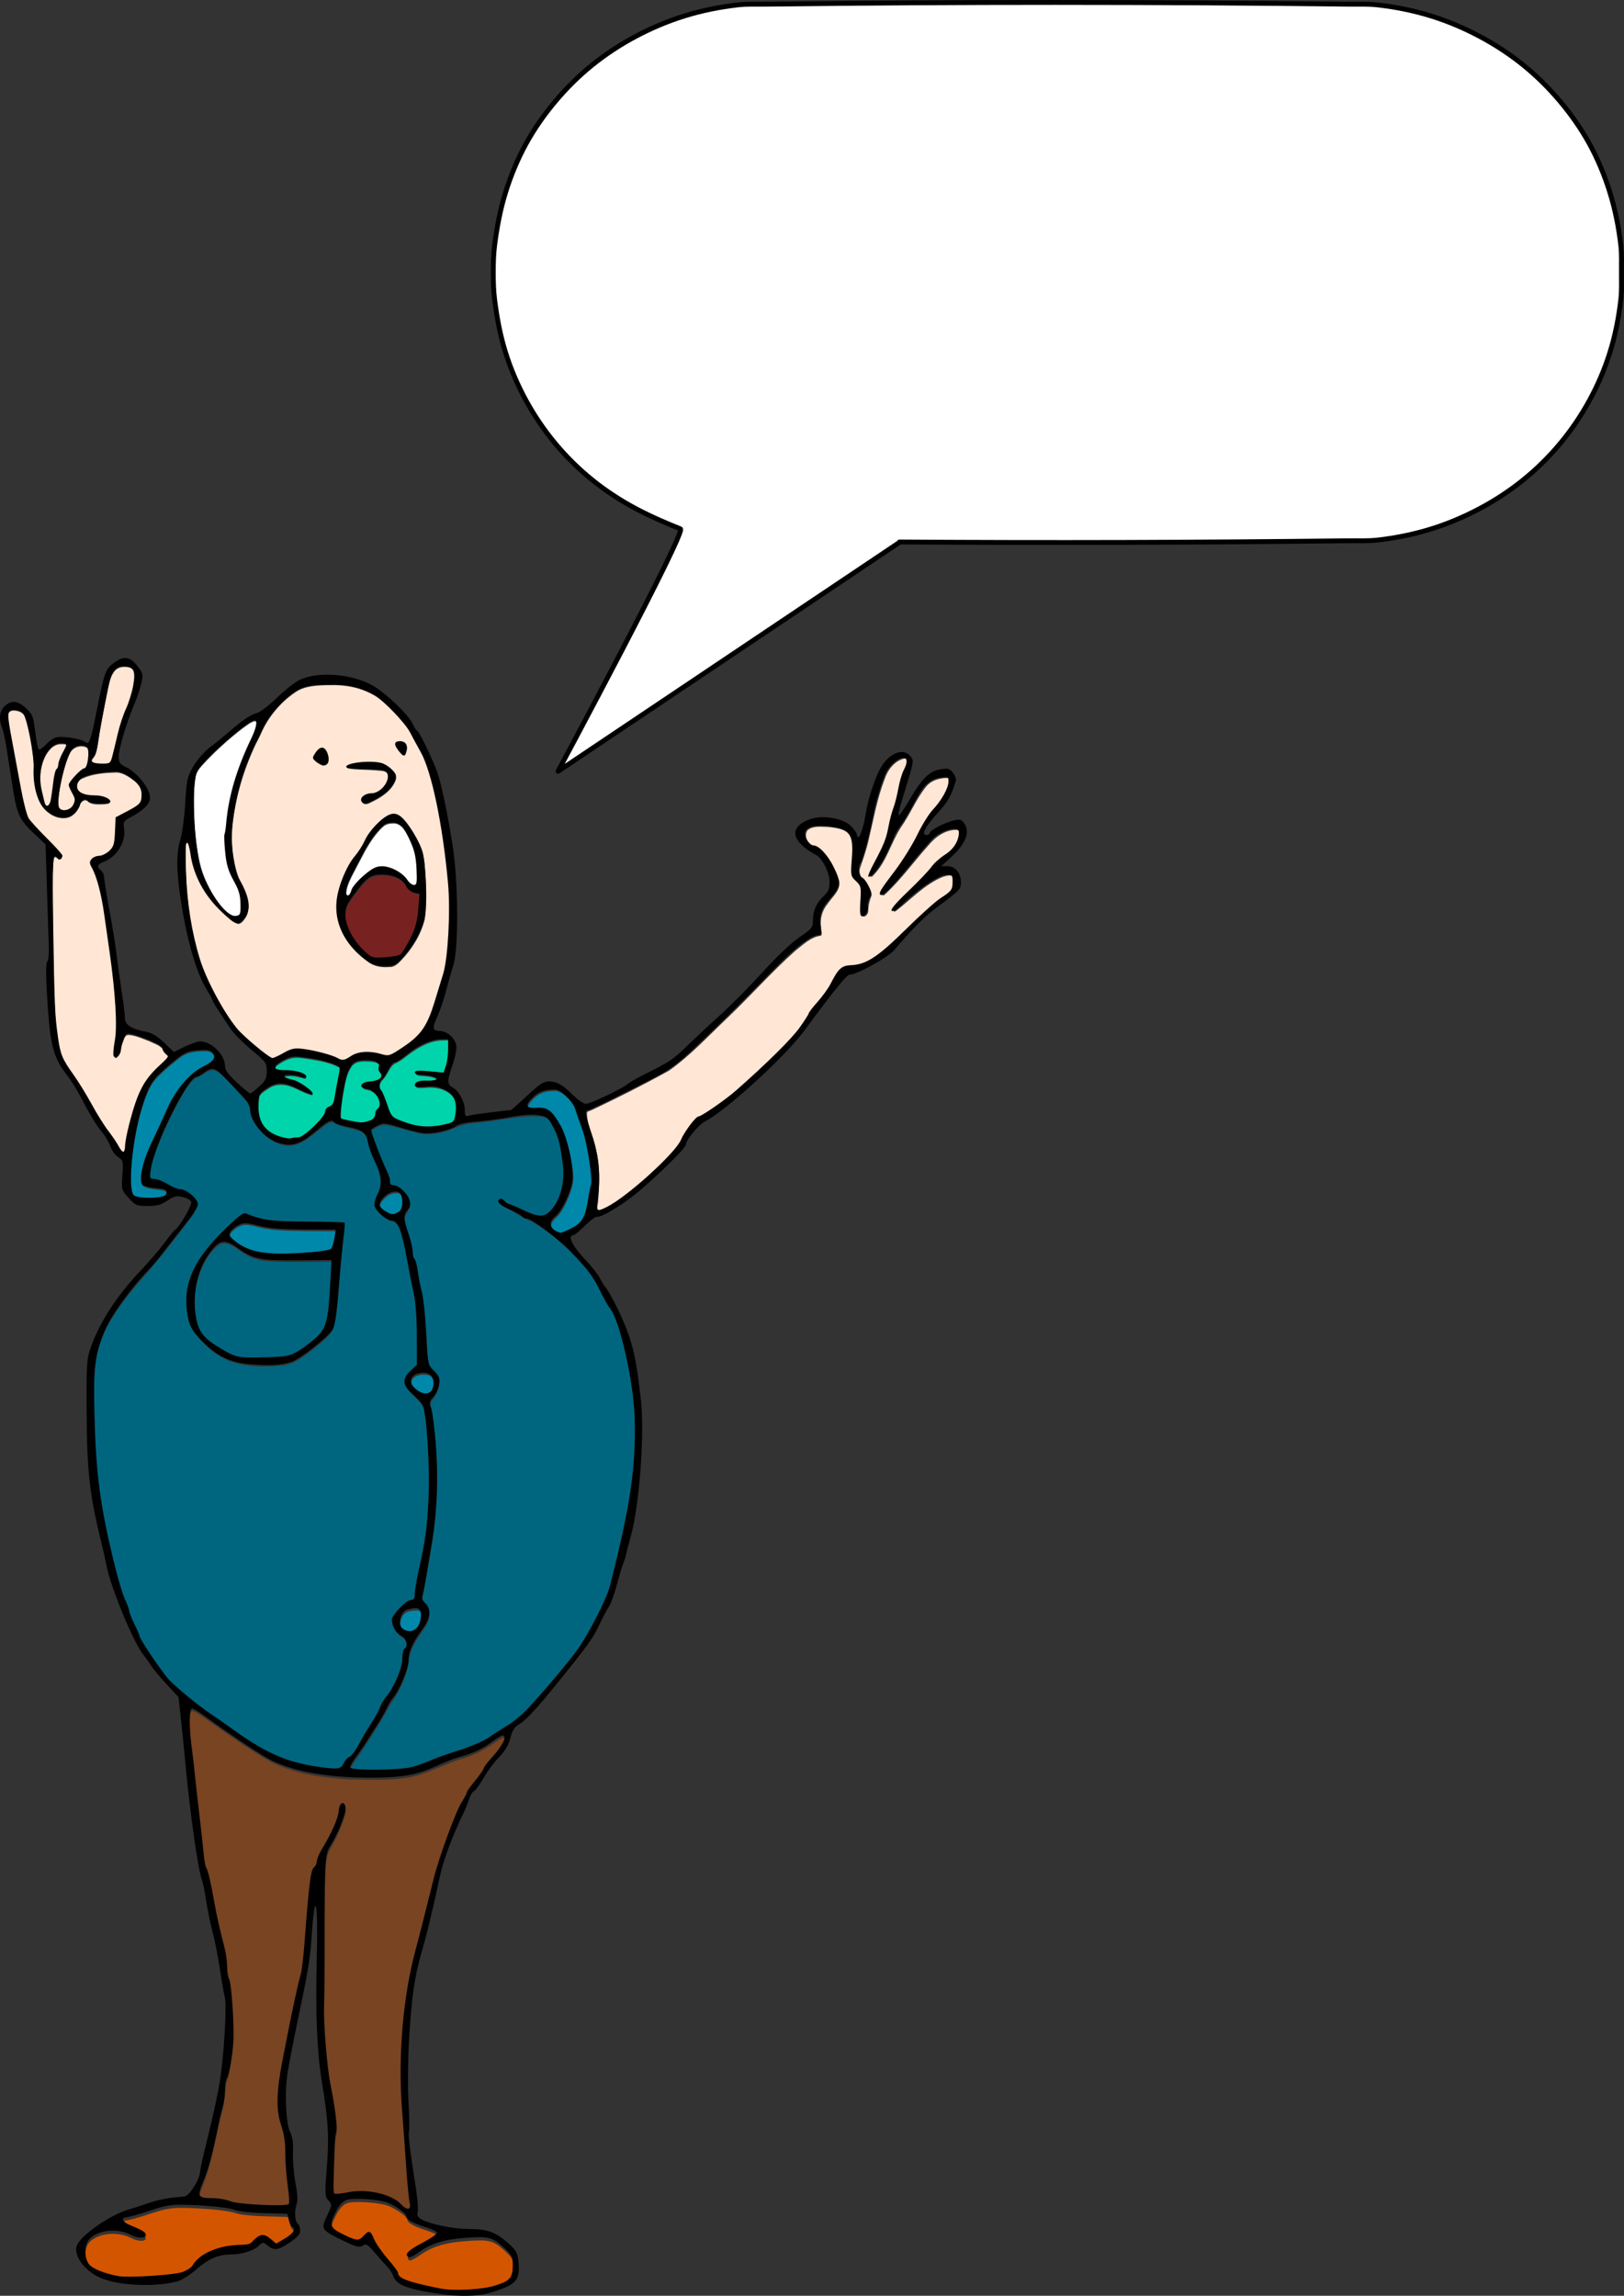 <?xml version="1.0" encoding="UTF-8"?>
<svg width="206.11mm" height="291.41mm" version="1.1" viewBox="0 0 206.11 291.41" xmlns="http://www.w3.org/2000/svg">
<rect x="0" y="0" width="206.11" height="291.41" fill="#333333" stroke="none"/>
<g transform="translate(-.974 -5.472)">
<path transform="scale(.265)" d="m216.37 518.99c-7.407-0.096-13.83 4.282-19.412 8.677-1.421 1.175-3.078 1.96-4.705 2.764-2.364 2.098-3.13 5.411-5.375 7.635-1.443 1.417-1.821 3.653-0.764 5.41 2.177 3.829 3.119 8.209 5.187 12.077 1.652 2.337 4.739 2.923 7.248 3.928 4.89 1.638 10.147 2.384 15.254 1.379 2.46-0.542 5.26-0.577 7.362-2.104 1.381-1.804 1.182-4.329 1.298-6.491 0.079-2.668-0.557-5.554-2.794-7.253-3.419-3.013-8.193-3.825-12.6-3.225-1.354-0.024-2.957 0.284-4.177-0.336 0.303-2.042 2.95-1.881 4.489-2.085 1.934-0.277 4.217 0.201 5.924-0.888 0.182-0.974-1.329-1.311-2.015-1.581-2.461-0.895-5.116-0.567-7.609-1.147-0.57-0.056-1.142-1.032-0.267-1.044 4.412-0.31 8.886 0.58 13.257 0.673 2.081-5.18 2.451-10.939 2.096-16.393-0.799 2e-3 -1.597 3e-3 -2.396 5e-3z" fill="#00d4aa"/>
<path transform="scale(.265)" d="m178.88 529.11c-2.454-0.064-5.334 0.217-6.781 2.502-2.846 4.05-3.226 9.183-4.189 13.897-0.529 3.82-1.254 7.716-0.933 11.573 0.994 1.004 2.733 0.873 4.013 1.339 3.817 0.881 8.431 1.579 11.757-1.014 1.099-0.79 1.131-2.135 1.368-3.317 0.492-1.29 2.159-2.03 1.854-3.618-0.02-3.813-3.058-7.34-6.869-7.83-0.697-0.096-2.394-0.812-1.508-1.712 2.587-1.962 6.625-0.641 8.863-3.216 1.021-1.523-0.816-2.85-0.945-4.305 0.095-1.127 0.535-2.642-0.813-3.248-1.702-1.089-3.876-1.03-5.817-1.051z" fill="#00d4aa"/>
<path transform="scale(.265)" d="m145.17 527.32c-3.248 0.137-6.186 1.927-8.781 3.735-1.126 0.667-1.098 2.599 0.329 2.845 3.126 0.562 6.388 0.168 9.466 1.078 1.371 0.485 3.381 0.65 4.096 2.098-0.289 0.691-1.482 8e-3 -2.035-0.03-2.572-0.755-5.401-1.269-8.043-0.671-1.177 0.547 0.316 1.498 0.971 1.656 3.645 1.038 7.216 2.518 10.125 5.006 0.685 0.683 1.905 1.335 2.032 2.3-4.527-0.947-8.41-4.078-13.014-4.878-2.577-0.308-5.31-0.184-7.516 1.341-1.758 1.182-4.026 2.211-4.9 4.251-0.601 3.789-0.682 7.807 0.46 11.505 1.329 4.435 5.396 7.413 9.717 8.597 3.007 1.274 6.281 0.722 9.376 0.192 3.592-1.55 6.3-4.588 9.007-7.323 1.509-1.672 3.162-3.398 3.627-5.675 0.75-1.764 3.301-1.827 3.734-3.852 1.198-4.626 1.742-9.406 2.709-14.088 0.253-1.28 0.628-3.157-0.978-3.722-5.254-2.525-11.155-3.262-16.861-4.124-1.168-0.146-2.345-0.27-3.524-0.242z" fill="#00d4aa"/>
<path transform="scale(.265)" d="m161 348.86c-5.503 0.116-11.446 0.231-16.114 3.562-7.317 5.021-13.086 12.202-16.563 20.358-6.073 11.67-10.438 24.244-12.519 37.25-1.162 6.692-1.375 13.577-0.638 20.327 0.678 5.47 2.219 10.826 4.853 15.684 2.059 4.202 3.869 9.385 1.502 13.826-0.907 1.322-1.925 3.089-3.631 3.387-2.736-0.51-4.648-2.868-6.706-4.559-7.149-6.411-12.775-14.713-15.026-24.13-0.965-3.25-0.907-6.84-2.389-9.922-0.833-0.773-1.305 0.879-1.107 1.492-0.473 18.227 1.226 36.654 6.534 54.151 3.489 10.636 8.763 20.651 14.998 29.924 4.172 6.024 9.867 10.806 15.587 15.303 1.491 0.955 2.816 2.422 4.549 2.895 4.387-1.078 8.072-4.848 12.803-4.503 6.092 0.647 12.162 2.059 17.839 4.391 1.914 1.208 4.386 1.155 6.222-0.181 2.275-1.565 4.943-2.553 7.727-2.34 3.05-0.152 6.071 0.164 8.984 1.093 3.323 0.96 6.078-1.802 8.718-3.327 6.298-3.825 11.566-9.607 13.866-16.695 2.466-7.251 4.862-14.55 6.705-21.987 2.32-12.698 1.962-25.67 1.767-38.518-0.842-11.312-2.504-22.557-4.415-33.735-1.9-9.899-3.742-19.97-7.881-29.225-2.553-4.855-4.937-9.841-8.007-14.394-4.052-5.089-8.508-9.946-13.672-13.927-6.486-4.536-14.51-6.36-22.345-6.202-0.548-6e-3 -1.096-3e-3 -1.644 1e-3zm34.579 27.582c2.117-0.2 3.448 2.123 2.826 3.996-0.247 0.684-0.388 2.085-1.23 2.181-1.602-1.18-3.267-2.937-3.58-4.959-0.016-1.008 1.2-1.248 1.985-1.218zm-37.387 3.238c2.316 0.693 2.814 3.641 2.787 5.737-0.238 1.679-2.323 2.562-3.705 1.532-1.102-0.772-2.776-1.376-3.157-2.782 0.524-1.75 1.805-3.424 3.369-4.402 0.224-0.086 0.469-0.117 0.707-0.086zm22.806 6.679c3.853-0.089 7.94 0.877 10.573 3.891 1.306 1.081 2.347 2.858 1.443 4.518-2.119 5.101-7.216 8.151-12.006 10.386-1.136 0.724-3.138 1.264-3.77-0.379-0.398-1.481 1.355-2.526 2.552-2.858 2.49-0.525 5.285-0.775 7.125-2.791 2.199-1.882 3.741-5.169 2.485-7.974-1.547-1.627-4.142-1.222-6.176-1.529-4.283-0.353-8.668-0.117-12.885-0.902-0.728-0.331 0.562-0.944 0.879-1.053 3.13-1.047 6.508-1.251 9.781-1.309zm11.758 25.004c3.197 0.28 4.994 3.425 6.83 5.666 3.815 5.369 7.038 11.438 7.478 18.131 0.715 8.522 1.27 17.174 0.063 25.67-1.801 7.581-6.121 14.444-11.493 20.026-1.516 1.572-3.345 3.26-5.713 3.017-3.614 0.334-7.375-0.386-10.27-2.695-7.754-5.55-13.957-14.231-14.353-24.004-0.259-7.352 2.279-14.568 5.707-20.985 2.549-4.334 6.064-8.053 8.17-12.662 2.352-4.444 5.952-8.223 10.075-11.065 1.055-0.634 2.25-1.146 3.505-1.098z" fill="#ffe6d5"/>
<path transform="scale(.265)" d="m10.125 361.05c-1.48-0.117-2.859 1.087-2.546 2.629 0.073 6.007 1.759 11.852 2.671 17.761 1.971 9.941 3.412 20.019 6.154 29.787 1.227 3.642 4.441 6.119 6.856 8.959 3.216 3.578 6.954 6.726 9.805 10.609 0.711 1.064-0.837 2.231-1.669 1.233-0.429-0.605-1.634-1.255-1.954-0.205-0.787 5.998-0.513 12.11-0.572 18.156 0.176 18.754 0.305 37.519 1.148 56.257 0.61 6.653 1.044 13.411 2.89 19.86 2.1 5.947 6.437 10.722 9.592 16.104 4.943 7.991 9.212 16.417 14.925 23.914 1.843 2.315 2.933 5.214 5.028 7.312 0.88 0.443 1.106-1.111 1.226-1.666 1.229-8.984 3.527-17.858 6.872-26.293 2.514-6.411 7.606-11.2 12.314-16.018 0.601-0.799 2.368-1.894 1.144-2.954-0.928-0.903-2.023-1.774-2.257-3.107-1.472-2.105-4.207-2.778-6.388-3.902-3.329-1.25-6.679-2.877-10.271-3.098-1.795 0.099-2.027 2.39-2.649 3.675-1.082 2.348-0.511 5.596-2.873 7.223-1.044 0.695-1.214-0.808-1.133-1.495 0.164-4.776 1.189-9.509 1.005-14.317-0.148-18.187-3.335-36.16-5.866-54.12-1.191-7.855-2.978-15.725-6.658-22.827 0.763-2.283 3.238-3 5.37-3.285 3.287-0.97 6.331-3.749 6.404-7.374 0.639-3.524 0.186-7.165 0.802-10.666 2.684-2.175 6.123-3.267 8.959-5.258 2.007-1.197 3.669-3.281 3.359-5.744 0.172-3.077-1.597-5.818-3.978-7.611-2.688-2.031-5.779-4.216-9.33-3.844-5.198 0.137-10.581 0.618-15.355 2.82-2.55 1.018-3.574 4.616-1.827 6.743 2.332 2.034 5.733 1.853 8.628 2.261 2.232 0.147 4.875 0.576 6.345 2.404-0.339 0.928-1.791 0.74-2.603 0.937-2.744 0.026-6.007 0.507-8.185-1.57-1.544-1.029-3.343 0.643-3.623 2.181-1.124 2.935-3.546 5.76-6.887 6.022-4.833 0.505-9.55-2.753-11.787-6.92-3.943-6.975-2.701-15.222-3.621-22.858-0.761-6.249-1.779-12.546-3.878-18.497-0.764-2.325-3.319-3.283-5.585-3.219z" fill="#ffe6d5"/>
<path transform="scale(.265)" d="m33.065 377.11c-1.886-0.07-3.68 0.813-4.998 2.122-2.83 2.8-4.237 6.727-4.868 10.586-0.52 3.147-0.437 6.379 0.249 9.494 0.533 2.385 0.988 4.803 1.782 7.118 0.146 0.62 0.84 1.15 1.458 0.808 1.253-0.812 1.378-2.456 1.645-3.789 0.743-3.975 0.887-8.052 1.837-11.984 0.158-0.834 0.591-1.549 1.106-2.207 0.658-1.13 0.43-2.51 0.955-3.687 0.875-2.474 2.315-4.697 3.267-7.141 0.21-0.514-0.026-1.201-0.65-1.229-0.587-0.11-1.189-0.09-1.783-0.092z" fill="#ffe6d5"/>
<path transform="scale(.265)" d="m42.546 378.16c-2.256-2e-3 -4.483 1.336-5.409 3.419-1.741 3.595-2.748 7.489-3.702 11.352-0.819 3.625-1.587 7.287-1.824 11.003-5e-3 1.313-0.167 2.681 0.214 3.956 0.409 1.026 1.506 1.635 2.593 1.547 2.266 0.104 4.403-1.563 4.982-3.735 0.469-1.3 0.187-2.734-0.498-3.902-0.701-1.474-1.649-2.862-2.072-4.451-0.023-0.83 0.656-1.478 1.079-2.135 1.54-1.93 3.244-3.744 5.182-5.279 0.555-0.53 1.5-0.483 1.876-1.225 0.949-1.87 1.123-4.027 1.215-6.092-0.029-1.13 0.068-2.372-0.506-3.391-0.736-0.87-2.051-1.077-3.131-1.066z" fill="#ffe6d5"/>
<path transform="scale(.265)" d="m63.357 340.12c-1.824-0.049-3.751 0.596-4.875 2.097-1.964 2.434-2.45 5.629-3.134 8.587-1.839 9.071-3.649 18.158-4.985 27.316-0.398 2.101-0.75 4.389-2.295 5.991-0.482 0.564-0.851 1.627-0.124 2.152 1.55 1.053 3.531 0.764 5.3 0.814 1.082-0.087 2.412 0.236 3.248-0.656 0.952-1.137 1.074-2.701 1.496-4.072 1.522-5.824 2.598-11.776 4.647-17.447 1.053-3.08 2.541-5.997 3.483-9.12 1.157-3.708 2.137-7.557 2.043-11.469-0.032-1.394-0.482-3.001-1.86-3.628-0.909-0.447-1.941-0.575-2.944-0.566z" fill="#ffe6d5"/>
<path transform="scale(.265)" d="m436.86 383.98c-4.749 1.024-8.079 5.478-9.531 9.903-3.601 9.355-5.296 19.25-7.604 28.958-1.056 4.714-2.652 9.283-4.232 13.823-0.652 2.451 0.693 4.798 2.579 6.24 1.294 1.963 3.089 4.151 3.066 6.576-1.049 2.527-1.642 5.193-1.673 7.932-0.175 1.082-1.479 2.821-2.601 2.07-0.841-4.562 0.578-9.4-0.56-13.933-1.183-2.385-4.496-3.911-3.805-6.992-0.285-5.385 0.42-10.877-0.506-16.2-1.877-4.533-7.48-5.177-11.753-5.572-3.285-0.026-7.315-0.769-9.944 1.684-1.953 3.204 0.86 7.769 4.394 8.239 5.452 3.473 8.807 9.467 10.779 15.488 1.257 4.574-3.082 7.897-5.348 11.263-2.727 3.246-3.939 7.571-3.132 11.749-0.179 1.089 0.796 2.861-0.206 3.639-4.896 0.642-8.606 4.431-12.351 7.33-11.28 10.091-21.328 21.466-32.266 31.917-9.188 8.678-17.791 18.125-28.166 25.434-12.17 6.761-24.637 13.009-37.215 18.974-0.902 0.339-2.309 0.512-1.986 1.861 0.182 6.042 3.23 11.525 4.36 17.4 1.995 7.707 1.569 15.803 1.02 23.671 0.035 1.829-1.113 4.202 0.17 5.771 2.109 0.579 4.122-1.266 5.966-2.038 11.141-6.92 20.838-15.955 29.813-25.456 4.603-4.662 6.318-11.417 11.295-15.78 3.147-2.678 7.144-4.141 10.338-6.796 13.182-9.819 25.102-21.255 36.3-33.258 3.837-3.883 6.325-8.749 9.485-13.129 4.291-5.238 8.336-10.688 11.534-16.671 1.453-2.869 4.597-4.105 7.654-4.191 9.074-0.721 15.595-7.88 21.942-13.603 7.922-7.465 15.656-15.198 24.503-21.584 2.111-1.955 1.786-5.274 1.305-7.832-1.218-1.558-3.741-0.636-5.317-0.175-8.653 3.583-15.092 10.668-22.374 16.285-0.484 0.576-1.677 0.224-0.783-0.512 6.688-7.413 13.985-14.273 20.731-21.642 3.5-3.888 9.051-6.211 10.611-11.593 0.538-1.541 1.278-4.717-1.074-5.066-5.683-0.319-10.706 3.388-14.131 7.616-6.969 7.741-13.051 16.346-20.748 23.388-0.456 0.673-1.729 0.397-1.103-0.532 3.717-6.619 9.018-12.219 12.787-18.828 4.891-7.68 8.26-16.356 14.498-23.13 2.836-3.779 5.982-8.41 4.901-13.339-4.249-0.271-8.819 0.889-11.52 4.407-4.687 5.962-7.504 13.144-11.899 19.319-4.797 7.41-6.808 16.551-13.201 22.934-0.231 0.432-1.456 1.269-1.081 0.18 3.124-7.479 7.884-14.376 9.295-22.505 1.737-7.37 4.042-14.597 5.674-21.995 0.619-3.56 2.858-6.732 3.059-10.341-0.128-0.94-1.045-1.484-1.947-1.361z" fill="#ffe6d5"/>
<path transform="scale(.265)" d="m186.45 440.13c-2.398-0.057-4.891 0.522-6.72 2.154-3.046 2.649-5.301 6.053-7.676 9.282-1.643 2.175-2.899 4.761-2.884 7.54-0.013 4.651 2.145 9.013 4.742 12.756 2.03 2.767 4.328 5.43 7.173 7.383 1.423 1.027 3.225 1.02 4.9 0.939 3.102-0.168 6.268-0.299 9.254-1.223 1.464-0.645 2.075-2.288 2.93-3.527 2.675-4.59 5.191-9.451 5.854-14.796 0.419-3.711 0.806-7.435 1.018-11.162-1.591-0.648-3.519-0.709-4.863-1.932-1.595-1.231-2.051-3.412-3.726-4.577-2.791-2.219-6.524-2.859-10.003-2.838z" fill="#782121"/>
<path transform="scale(.265)" d="m191.92 415.08c-1.737 0.025-3.562 0.415-4.838 1.681-3.488 3.175-6.049 7.216-8.409 11.262-2.25 4.199-4.419 8.443-6.625 12.666-1.257 2.665-2.648 5.49-2.506 8.513-0.068 0.719 0.71 1.499 1.407 1.112 1.369-1.132 1.354-3.141 2.528-4.434 2.344-3.096 5.317-5.711 8.503-7.896 2.45-1.738 5.684-1.882 8.461-0.973 3.518 1.125 6.717 3.332 8.888 6.354 0.845 0.911 1.869 2.139 3.244 2.014 1.172-0.324 1.123-1.813 1.147-2.78-6e-3 -4.187-0.057-8.43-1.004-12.528-1.008-3.972-2.731-7.754-4.875-11.238-1.292-2.051-3.335-3.901-5.923-3.753z" fill="#fff"/>
<path transform="scale(.265)" d="m125.69 366.1c-2.175 0.528-3.896 2.144-5.718 3.365-6.916 5.329-13.432 11.211-19.324 17.657-1.605 1.728-3.065 3.719-3.362 6.129-0.998 6.109-0.744 12.34-0.633 18.505 0.399 9.106 1.135 18.323 3.833 27.076 2.313 6.624 5.725 12.978 10.524 18.138 1.431 1.345 2.978 3.002 5.035 3.222 1.142 0.081 2.637-0.118 3.025-1.364 0.111-4.37 0.409-9.003-1.709-13.004-2-4.045-4.391-8.037-4.954-12.591-0.561-3.954-1.041-7.974-0.865-11.964 0.98-5.22 1.177-10.556 2.296-15.755 2.05-11.006 6.32-21.433 10.997-31.556 0.827-2.211 2.112-4.461 1.915-6.89-0.089-0.516-0.478-1.043-1.061-0.967z" fill="#fff"/>
<path transform="scale(.265)" d="m258.57 555.38c-9.238 0.241-18.261 2.5-27.462 3.201-4.318 0.314-8.424 1.662-12.304 3.515-5.444 1.932-11.478 2.714-17.04 0.778-4.782-0.956-9.385-3.095-14.28-3.324-2.121 0.366-4.412 1.286-5.831 2.929-0.121 2.591 1.496 5.04 2.168 7.514 1.908 5.849 5.189 11.291 6.561 17.271-0.113 1.773 1.553 2.512 3.052 2.564 3.275 1.491 6.021 4.691 6.715 8.264-0.305 2.611-3.097 4.459-2.555 7.311 0.631 5.708 3.5 10.928 3.896 16.699 1.009 3.598 2.296 7.103 2.702 10.861 1.558 7.23 2.877 14.502 3.246 21.908 0.605 6.393 0.601 12.875 1.546 19.22 0.543 3.86 5.971 5.652 5.072 9.863-0.222 3.276-2.264 5.926-4.061 8.492-0.515 3.449 1.168 6.836 1.298 10.283 2.789 21.016 2.244 42.457-1.676 63.291-1.085 7.072-2.485 14.116-3.712 21.144 0.366 2.378 2.982 3.709 3.325 6.168 0.648 3.741-2.276 6.932-4.038 9.951-2.905 4.094-5.573 8.637-5.791 13.788-1.195 7.262-4.503 14.047-8.785 19.995-5.381 9.954-11.615 19.402-17.993 28.735-0.33 0.925-1.738 2.156-1.113 3.139 4.816 1.302 9.933 0.581 14.868 0.798 7.37 0.073 14.929-0.312 21.754-3.388 8.801-3.675 18.151-5.966 26.782-10.044 8.776-4.978 17.618-10.323 24.274-18.056 8.242-9.337 16.648-18.627 23.691-28.921 4.922-8.229 9.678-16.674 12.973-25.7 4.414-15.706 7.845-31.697 10.52-47.788 2.354-17.613 3.195-35.634 0.023-53.206-1.973-10.992-4.027-22.163-8.609-32.413-5.096-7.9-8.515-16.994-15.073-23.94-7.249-8.004-15.433-15.37-24.853-20.722-3.806-1.287-6.918-3.969-10.6-5.568-1.382-0.992-3.726-1.511-4.249-3.29 0.623-1.301 2.373 0.194 3.003 0.783 3.083 2.081 6.828 2.918 10.12 4.642 3.352 1.492 7.88 3.345 10.965 0.267 5.864-5.461 7.499-13.996 6.824-21.696-0.658-8.055-2.03-16.634-7.047-23.226-2.076-2.284-5.504-2.055-8.308-2.091z" fill="#006680"/>
<path transform="scale(.265)" d="m105.28 533.31c-3.009 0.392-5.146 2.935-7.964 3.906-3.805 2.671-5.662 7.24-8.048 11.083-5.131 9.731-10.065 19.725-12.937 30.385-0.319 2.382-1.262 5.002-0.601 7.361 1.57 0.986 3.719 0.538 5.31 1.645 3.5 1.657 7.008 3.337 10.76 4.325 2.656 1.355 5.843 3.281 6.359 6.449-1.11 3.861-4.275 6.759-6.463 10.039-7.311 9.751-15.069 19.143-23.166 28.248-8.601 10.482-17.058 22.096-18.923 35.902-1.891 13.319-0.835 26.829-0.329 40.211 0.837 21.66 4.856 43.077 10.524 63.961 1.836 6.896 4.481 13.531 6.823 20.25 2.486 5.775 4.866 11.633 8.559 16.777 4.2 6.479 8.636 12.945 14.73 17.808 10.528 9.199 22.267 16.869 33.829 24.68 10.182 6.761 21.923 11.044 34.063 12.456 3.001 0.211 6.27 1.192 9.169 0.067 2.067-1.95 3.474-4.53 5.671-6.392 4.205-4.85 6.557-10.969 10.164-16.243 2.844-4.891 5.194-10.063 8.581-14.621 3.486-5.446 5.407-11.763 5.915-18.18-0.141-1.43 1.413-1.674 1.508-3.009 0.468-2.376-1.06-4.551-3.012-5.738-2.394-1.927-4.949-5.476-3.248-8.557 2.223-2.818 4.71-5.623 7.804-7.477 1.913 0.048 2.612-1.821 2.538-3.43 1.586-12.154 5.318-23.992 6.007-36.288 1.324-17.112 0.904-34.398-1.459-51.4-0.92-5.64-7.196-8.061-9.242-13.103-0.854-3.81 3.281-6.073 5.344-8.56 1.083-1.744 0.079-4.31 0.366-6.366-0.258-11.262 0.17-22.677-2.587-33.699-2.023-8.782-2.861-17.917-6.094-26.377-0.736-1.959-2.396-3.677-4.556-3.816-2.861-1.424-6.081-3.511-7.006-6.743 0.095-4.056 3.263-7.543 2.793-11.743-0.486-6.678-4.717-12.306-6.037-18.791-0.461-2.989-2.604-5.53-5.592-6.214-3.846-1.215-8.021-1.626-11.49-3.787-2.958-0.38-5.083 2.514-7.354 3.944-4.642 3.733-10.156 8.501-16.54 6.906-6.188-1.26-11.17-6.017-14.12-11.414-1.638-3.293-1.177-7.556-4.167-10.174-4.23-4.642-8.316-9.522-13.177-13.514-0.808-0.499-1.748-0.828-2.707-0.77zm19.081 70.839c7.422 2.898 15.517 2.203 23.31 2.693 6.941 0.415 13.976-0.053 20.861 0.826-6e-3 6.789-1.329 13.563-1.747 20.354-1.059 9.333-1.076 18.856-3.151 28.03-1.489 4.809-6.183 7.541-9.722 10.733-4.593 3.46-9.292 7.563-15.316 7.986-8.502 0.875-17.442 0.72-25.519-2.333-6.656-2.806-12.127-7.993-16.44-13.657-3.365-5.369-3.557-12.112-2.998-18.256 0.844-7.116 4.562-13.549 8.602-19.333 5.331-6.173 10.997-12.131 17.231-17.397 1.599-1.55 3.142-0.034 4.889 0.353z" fill="#006680"/>
<path transform="scale(.265)" d="m111 616.27c-2.343 0.023-3.986 1.947-5.462 3.516-4.913 5.734-7.55 13.153-8.379 20.591-0.4 5.746-0.395 11.733 1.732 17.175 1.223 3.148 3.683 5.612 6.429 7.489 3.278 2.247 6.665 4.421 10.369 5.899 4.08 1.472 8.507 1.13 12.765 1.091 4.426-0.189 8.905-0.062 13.273-0.898 3.888-0.905 7.103-3.453 10.247-5.778 3.079-2.44 6.35-5.08 7.691-8.92 1.663-4.657 1.861-9.665 2.26-14.548 0.337-5.599 0.673-11.202 0.865-16.806-1.019-0.212-2.179-9e-3 -3.247-0.069-8.841 0.023-17.699 0.366-26.53-0.137-4.129-0.246-8.315-1.124-11.829-3.41-2.908-1.621-5.383-4.115-8.653-5.018-0.5-0.124-1.016-0.191-1.532-0.176z" fill="#006680"/>
<path transform="scale(.265)" d="m101.07 524.18c-3.632 0.148-7.516 0.444-10.537 2.696-4.021 2.92-7.835 6.155-11.336 9.683-4.46 4.504-6.229 10.796-8.027 16.69-2.636 9.489-4.245 19.279-4.738 29.116-0.006 3.436-0.362 6.973 0.539 10.33 0.312 1.708 2.088 2.322 3.602 2.487 3.606 0.317 7.305 0.425 10.869-0.308 1.121-0.156 2.307-0.846 2.324-2.111 0.22-1.359-1.535-1.8-2.553-1.937-2.954-0.506-6.122-0.445-8.832-1.863-1.241-0.957-0.699-2.787-0.758-4.121 0.743-8.001 4.723-15.193 8.014-22.38 3.653-7.749 6.645-16.057 12.518-22.478 3.03-3.516 6.768-6.36 10.896-8.467 1.496-0.95 3.597-2.13 3.524-4.173-0.283-2.053-2.434-3.224-4.372-3.152-0.378-0.019-0.756-0.02-1.135-0.013z" fill="#08a"/>
<path transform="scale(.265)" d="m269.04 543.22c-2.994 0.061-6.119 0.683-8.52 2.582-1.411 1.18-2.799 2.477-3.715 4.089-0.35 0.598-0.44 1.546 0.268 1.927 1.256 0.664 2.743 0.379 4.105 0.461 1.5 9e-3 3.083-0.161 4.477 0.508 2.582 1.087 4.107 3.621 5.565 5.885 2.036 3.118 3.352 6.629 4.345 10.202 1.39 5.055 2.44 10.251 2.661 15.497 0.182 3.2-0.892 6.294-2.007 9.245-1.248 3.071-2.707 6.092-4.705 8.752-1.019 1.279-2.424 2.23-3.295 3.624-0.878 1.356-0.611 3.275 0.595 4.348 1.055 0.999 2.451 1.578 3.838 1.929 1.775-0.506 3.42-1.393 5.084-2.179 2.426-1.19 4.736-2.914 5.902-5.425 1.788-3.782 2.045-8.034 2.877-12.077 0.214-1.281 0.556-2.519 0.861-3.775 0.283-2.769-0.151-5.55-0.467-8.298-0.759-5.37-1.644-10.743-3.117-15.97-1.296-4.01-2.798-7.948-4.107-11.953-1.166-3.2-3.634-5.716-6.233-7.819-1.258-0.997-2.782-1.66-4.415-1.554z" fill="#08a"/>
<path transform="scale(.265)" d="m121.28 607.36c-2.302 0.043-4.36 1.371-6.043 2.835-0.907 0.806-1.878 1.994-1.491 3.292 0.531 1.104 1.613 1.818 2.512 2.604 3.475 2.834 7.724 4.629 12.136 5.357 6.321 1.059 12.768 0.778 19.139 0.445 4.536-0.306 9.11-0.517 13.566-1.477 0.69-0.185 1.561-0.338 1.823-1.115 1.173-2.57 1.377-5.436 1.901-8.179 0.052-0.269 0.225-0.837-0.254-0.721-9.293-0.11-18.605 0.139-27.88-0.498-3.644-0.247-7.25-0.867-10.777-1.812-1.522-0.349-3.063-0.732-4.634-0.731z" fill="#08a"/>
<path transform="scale(.265)" d="m193.17 592.16c-2.317 0.085-4.377 1.419-5.842 3.148-1.064 1.064-2.237 2.743-1.367 4.265 1.037 1.557 2.787 2.455 4.403 3.301 1.605 0.844 3.576 0.141 4.906-0.909 1.636-1.613 1.689-4.16 1.406-6.295-0.218-1.346-0.695-3.107-2.252-3.4-0.41-0.099-0.834-0.126-1.254-0.11z" fill="#08a"/>
<path transform="scale(.265)" d="m206.42 679.13c-2.069 0.038-4.548 0.674-5.509 2.708-0.817 1.87 0.388 3.9 1.832 5.075 1.659 1.446 3.849 2.855 6.148 2.22 1.653-0.396 2.544-2.049 2.765-3.62 0.392-2.018-0.028-4.576-1.927-5.709-0.981-0.66-2.169-0.689-3.308-0.675z" fill="#08a"/>
<path transform="scale(.265)" d="m203.18 792.04c-1.89 0.084-3.941 0.247-5.535 1.364-1.796 1.626-2.556 4.268-2.158 6.628 0.408 2.162 2.804 3.399 4.862 3.291 2.272-0.094 4.088-1.928 4.752-4.011 0.679-1.777 0.661-3.743 0.489-5.608-0.272-1.057-1.333-1.761-2.411-1.663z" fill="#08a"/>
<path transform="scale(.265)" d="m95.681 840.17c-1.096 0.577-0.824 2.243-1.056 3.286-0.493 9.858 1.517 19.609 2.375 29.394 1.563 13.477 2.989 26.973 4.603 40.44 0.306 3.009 1.913 5.648 2.36 8.633 2.236 10.318 3.893 20.766 6.607 30.981 1.069 4.186 1.844 8.457 1.89 12.78 0.393 3.566 1.774 6.945 1.925 10.557 0.854 9.046 1.43 18.2 0.674 27.269-0.667 5.141-1.268 10.38-3.152 15.234-0.657 4.937-0.728 9.973-2.179 14.783-2.841 11.352-4.512 23.045-8.909 33.949-0.593 2.089-2.203 4.361-1.384 6.592 1.797 2.069 5.03 0.932 7.409 1.425 4.761 0.333 9.217 2.286 13.994 2.553 6.976 0.664 14.033 0.918 21.021 0.401 1.321-0.368 0.256-2.567 0.55-3.69-0.35-6.033-1.456-12.003-1.532-18.058-0.173-6.051-0.394-12.211-2.53-17.952-1.634-5.021-0.935-10.4-0.979-15.594 0.527-7.788 2.464-15.413 3.825-23.091 2.133-11.088 4.586-22.107 7.056-33.122 1.93-11.071 2.132-22.352 3.307-33.513 0.602-5.123 0.748-10.369 2.138-15.349 0.65-1.544 2.256-2.674 2.139-4.511 1.74-5.357 5.267-9.911 7.495-15.063 1.686-3.396 2.824-7.04 3.424-10.766 0.096-0.772 1.123-2.354 1.934-1.306 1.28 2.072-0.184 4.503-0.701 6.6-1.739 5.137-4.281 9.941-6.911 14.663-1.857 5.031-1.448 10.537-1.73 15.805-0.22 19.571-0.129 39.145-0.425 58.716-0.067 15.359 1.423 30.713 4.372 45.784 0.726 5.008 1.855 10.081 1.48 15.152-0.998 4.598-0.754 9.379-1.051 14.058-0.093 4.988-0.439 9.992-0.167 14.975 0.248 1.64 2.41 0.936 3.521 0.943 6.06-1.1 12.353-1.528 18.381-0.013 4.226 0.942 8.227 2.951 11.299 6.036 0.931 0.85 2.784 2.171 3.707 0.607 0.253-2.549-0.592-5.129-0.709-7.685-1.311-15.422-2.453-30.863-3.369-46.314-0.749-21.345 0.531-42.877 5.476-63.707 3.236-13.108 6.585-26.2 9.968-39.273 3.248-12.017 7.24-23.88 12.443-35.203 1.29-2.626 2.869-5.134 4.038-7.806 2.341-3.635 5.586-6.705 7.527-10.576 2.546-4.169 6.415-7.412 8.859-11.677 0.579-1.19 1.903-2.963 0.789-4.207-1.422-0.752-2.829 0.833-4.017 1.422-5.314 4.009-11.357 6.967-17.779 8.71-8.883 2.875-17.128 7.866-26.533 8.932-8.534 1.129-17.187 0.742-25.775 0.592-12.762-0.75-25.84-2.432-37.447-8.124-12.056-6.679-23.083-15.034-34.449-22.795-1.209-0.677-2.38-1.744-3.804-1.878z" fill="#784421"/>
<path transform="scale(.265)" d="m90.121 1078.2c-3.645 0.016-7.292 0.526-10.767 1.641-5.06 1.526-10.024 3.438-15.233 4.409-0.614 0.055-1.55 0.173-1.6 0.959-0.046 0.85 0.767 1.391 1.335 1.893 1.244 0.883 2.738 1.329 4.107 1.978 1.709 0.799 3.564 1.464 4.987 2.712 0.513 0.416 0.778 1.349 0.124 1.764-0.934 0.641-2.16 0.404-3.206 0.285-2.471-0.435-4.551-2.042-7.013-2.549-4.79-1.215-10.164-0.829-14.421 1.819-1.617 0.955-2.938 2.453-3.441 4.287-0.61 1.92-0.591 3.998-0.248 5.967 0.347 1.82 1.172 3.642 2.737 4.726 2.573 1.809 5.629 2.753 8.616 3.635 2.734 0.773 5.552 1.319 8.404 1.27 6.805 0.032 13.607-0.416 20.371-1.139 2.212-0.299 4.48-0.46 6.604-1.188 1.497-0.625 3.009-1.359 4.183-2.5 0.929-1.182 1.692-2.495 2.831-3.505 3.139-2.941 7.238-4.679 11.364-5.742 3.378-0.882 6.869-1.096 10.345-1.258 1.37-0.157 2.993 0.01 4.055-1.052 1.521-1.264 2.793-3.033 4.802-3.518 1.604-0.325 3.023 0.714 4.201 1.663 0.977 0.743 1.856 1.632 2.865 2.321 1.515-0.689 2.923-1.621 4.364-2.458 1.535-0.895 3.018-1.996 4.029-3.478 0.497-0.823 0.241-1.978-0.615-2.451-1.07-0.912-1.28-2.418-1.66-3.692-0.238-0.784-0.297-1.67-0.622-2.397-6.628-0.341-13.289-0.171-19.887-0.935-2.119-0.218-4.234-0.555-6.257-1.252-4.137-0.998-8.401-1.312-12.63-1.671-4.234-0.293-8.477-0.546-12.723-0.541z" fill="#d45500"/>
<path transform="scale(.265)" d="m174.84 1075.4c-2.148 0.07-4.511-0.032-6.339 1.295-2.335 1.671-3.576 4.374-4.804 6.878-0.67 1.525-1.505 3.266-0.907 4.948 0.696 1.68 2.421 2.574 3.924 3.421 2.228 1.108 4.438 2.309 6.824 3.044 1.127 0.228 2.491 0.381 3.426-0.443 1.116-0.889 1.965-2.096 3.179-2.855 0.612-0.34 1.249 0.147 1.548 0.671 1.093 1.738 1.7 3.742 2.89 5.428 1.961 3.094 4.311 5.909 6.674 8.699 1.15 1.449 2.407 2.857 3.237 4.516 0.028 0.875 0.521 1.65 1.23 2.14 2.118 1.495 4.687 2.142 7.147 2.843 4.443 1.146 8.927 2.151 13.448 2.937 3.724 0.58 7.506 0.345 11.258 0.296 3.736-0.145 7.475-0.527 11.136-1.298 2.595-0.611 5.193-1.371 7.557-2.625 1.601-0.871 2.907-2.388 3.208-4.222 0.354-2.006 0.333-4.066 0.188-6.091-0.162-1.785-1.28-3.277-2.5-4.511-1.994-1.969-4.05-3.953-6.52-5.318-2.997-1.586-6.51-1.401-9.794-1.29-5.827 0.349-11.739 0.771-17.325 2.586-3.28 1.063-6.339 2.714-9.148 4.701-1.324 0.826-2.615 1.86-4.157 2.21-0.911 0.219-1.585-1.003-1.011-1.705 0.96-1.333 2.479-2.112 3.831-2.99 3.09-1.911 6.472-3.367 9.343-5.619 0.373-0.387 0.94-0.707 1.104-1.238-0.333-0.695-1.157-0.992-1.795-1.345-3.713-1.7-7.855-2.415-11.334-4.615-0.774-0.494-1.535-1.185-1.631-2.154-0.589-1.306-1.844-2.146-2.938-3.002-2.297-1.611-4.764-3.071-7.468-3.876-3.947-0.979-8.03-1.284-12.083-1.408-0.464-0.01-0.929-0.013-1.393-0.01z" fill="#d45500"/>
<path d="m56.79 296.65c-4.206-0.611-5.569-1.156-5.958-2.38-0.093-0.292-0.427-0.795-0.743-1.118-0.316-0.323-1.025-1.119-1.576-1.769-0.877-1.036-1.064-1.143-1.507-0.866-0.42 0.262-0.789 0.181-2.174-0.481-3.118-1.491-3.17-1.562-2.373-3.255 0.687-1.462 0.687-1.456 0.138-2.062-0.391-0.432-0.405-0.858-0.142-4.168 0.303-3.812 0.184-5.879-0.62-10.738-0.621-3.755-0.838-8.76-0.666-15.346 0.203-7.756-0.22-9.686-0.657-3-0.173 2.643-0.451 4.289-1.847 10.937-0.489 2.328-1.031 5.148-1.205 6.265-0.391 2.517-0.204 6.416 0.359 7.493 0.286 0.547 0.39 1.329 0.334 2.514-0.045 0.946 0.095 2.672 0.311 3.836 0.291 1.568 0.32 2.322 0.114 2.91-0.29 0.827-0.151 2.152 0.251 2.401 0.128 0.079 0.233 0.433 0.233 0.787 0 0.484-0.35 0.876-1.411 1.58-1.45 0.963-1.933 0.996-2.866 0.197-0.387-0.332-0.507-0.313-0.975 0.155-0.613 0.613-2.134 1.093-3.478 1.097-1.646 5e-3 -2.875 0.526-4.407 1.865-0.825 0.722-1.927 1.421-2.449 1.555-2.985 0.762-7.513 0.539-9.822-0.482-1.974-0.873-3.394-2.847-2.922-4.061 0.519-1.336 4.206-3.899 6.608-4.595 0.815-0.236 1.899-0.586 2.408-0.777 0.894-0.336 2.476-0.677 3.572-0.77 0.291-0.025 0.778-0.067 1.082-0.094 0.594-0.052 1.959-2.229 1.961-3.127 5.29e-4 -0.271 0.465-2.339 1.031-4.594 0.567-2.256 1.224-5.292 1.46-6.747 0.543-3.344 0.929-9.804 0.648-10.848-0.117-0.437-0.399-2.044-0.625-3.572-0.226-1.528-0.636-3.612-0.91-4.63-0.275-1.019-0.643-2.805-0.818-3.969-0.175-1.164-0.415-2.355-0.532-2.646-0.485-1.207-1.547-8.653-2.112-14.817-0.134-1.455-0.384-3.949-0.557-5.541l-0.314-2.895-1.511-1.624c-0.831-0.893-1.727-1.972-1.992-2.396-0.265-0.425-0.68-1.01-0.924-1.302-1.267-1.515-4.192-8.602-4.749-11.509-0.126-0.655-0.405-1.905-0.62-2.778-1.506-6.102-1.842-9.119-1.871-16.801-0.023-6.208 2e-3 -6.555 0.607-8.202 1.154-3.142 3.332-6.462 6.248-9.525 1.039-1.091 2.384-2.66 2.989-3.486s1.223-1.578 1.373-1.671c0.519-0.321 2.148-3.1 2.066-3.525-0.047-0.243-0.5-0.525-1.054-0.656-0.831-0.196-1.119-0.13-1.978 0.454-0.788 0.536-1.329 0.683-2.501 0.683-1.4 0-1.554-0.065-2.419-1.023-0.909-1.006-0.922-1.053-0.791-2.882 0.127-1.774 0.102-1.88-0.549-2.306-0.375-0.246-0.819-0.864-0.988-1.374-0.168-0.51-0.629-1.304-1.024-1.764-0.711-0.829-1.534-2.19-2.939-4.863-0.399-0.759-1.08-1.831-1.513-2.381-1.843-2.342-2.218-3.925-2.592-10.955-0.113-2.117-0.082-3.399 0.084-3.501 0.149-0.092 0.226-1.049 0.178-2.217-0.046-1.13-0.156-4.436-0.243-7.346l-0.159-5.292-1.138-1.058c-2.225-2.069-2.482-2.611-3.089-6.501-0.305-1.954-0.66-4.219-0.789-5.032-0.129-0.814-0.358-1.804-0.509-2.2-0.443-1.166-0.325-2.134 0.338-2.757 0.835-0.784 1.583-0.722 2.656 0.22 0.709 0.623 0.942 1.067 1.075 2.05 0.368 2.732 0.474 3.24 0.676 3.24 0.115 0 0.562-0.36 0.993-0.801 0.513-0.525 1.049-0.802 1.553-0.805 1.19-0.006 2.849 0.316 3.237 0.628 0.53 0.427 0.699-0.018 1.471-3.882 0.997-4.985 1.111-5.313 2.134-6.093 1.283-0.978 2.053-0.897 3.016 0.32 0.747 0.943 0.782 1.085 0.536 2.183-0.145 0.646-0.54 1.829-0.878 2.629-1.016 2.405-2 5.693-2 6.683 0 0.789 0.13 0.992 0.86 1.339 1.493 0.709 3.109 2.747 3.109 3.92 0 0.775-0.813 1.593-2.454 2.469-0.901 0.481-0.963 0.59-0.829 1.455 0.258 1.659-0.931 3.584-2.605 4.218-0.821 0.311-0.91 0.602-0.331 1.083 0.218 0.181 0.398 0.583 0.399 0.892 1e-3 0.31 0.301 2.17 0.666 4.135 0.365 1.964 0.777 4.524 0.915 5.689 0.138 1.164 0.434 3.297 0.657 4.74 0.223 1.442 0.405 2.947 0.405 3.343 0 0.803 0.911 1.369 2.722 1.689 0.679 0.12 1.402 0.561 2.244 1.367l1.242 1.19 1.378-0.675c0.758-0.371 1.629-0.675 1.937-0.675 1.453 0 3.178 1.725 3.175 3.175-7.93e-4 0.465 0.444 1.074 1.499 2.05 0.825 0.764 1.585 1.389 1.689 1.389s0.621-0.395 1.148-0.879c0.805-0.737 0.959-1.054 0.959-1.966 0-1.03-0.104-1.173-1.958-2.707-1.077-0.891-2.285-2.119-2.685-2.73-0.4-0.611-1.067-1.62-1.482-2.243-0.415-0.623-0.755-1.205-0.755-1.294 0-0.089-0.337-0.71-0.75-1.381-1.348-2.193-2.559-6.446-3.334-11.705-0.527-3.578-0.524-5.564 0.012-7.383 0.235-0.796 0.51-2.876 0.611-4.622 0.17-2.925 0.252-3.29 1.033-4.63 0.466-0.8 1.401-1.872 2.077-2.381 0.676-0.509 1.716-1.351 2.311-1.871 1.773-1.549 2.89-2.31 3.679-2.507 0.41-0.102 1.531-0.953 2.491-1.89 0.96-0.937 2.232-1.952 2.827-2.256 2.272-1.16 6.635-0.861 9.324 0.641 1.662 0.928 4.628 3.769 5.138 4.923 0.205 0.464 0.457 0.843 0.559 0.843 0.204 0 1.898 3.486 2.507 5.159 0.526 1.446 1.3 5.113 1.982 9.393 0.725 4.55 0.777 13.065 0.093 15.214-0.232 0.728-0.656 2.216-0.943 3.307-0.287 1.091-0.759 2.489-1.047 3.106-0.726 1.551-0.681 1.921 0.23 1.921 1.053 0 2.155 1.08 2.155 2.111 0 0.447-0.238 1.49-0.529 2.319-0.666 1.896-0.664 2.359 0.014 2.722 0.793 0.425 1.571 1.843 1.572 2.868 7.9e-4 0.798 0.063 0.873 0.596 0.719 0.456-0.131 4.464-0.652 5.226-0.679 0.073-3e-3 0.847-0.676 1.72-1.496 2.237-2.101 2.601-2.305 3.733-2.093 0.653 0.123 1.372 0.594 2.263 1.485 0.718 0.718 1.534 1.305 1.813 1.305 0.566 0 4.628-1.921 5.272-2.493 0.227-0.202 1.127-0.723 2-1.158 3.404-1.698 3.853-1.997 5.666-3.771 1.03-1.008 2.915-2.767 4.189-3.91 1.274-1.143 3.659-3.558 5.3-5.368 1.759-1.939 3.687-3.767 4.696-4.451 1.614-1.094 1.712-1.221 1.712-2.189 0-1.193 0.462-2.193 1.43-3.098 0.524-0.49 0.686-0.897 0.682-1.72-5e-3 -1.207-0.892-2.984-1.715-3.434-3.168-1.732-3.506-3.502-0.86-4.513 1.603-0.612 4.193-0.207 5.27 0.824 0.413 0.395 0.75 0.875 0.75 1.066 0 0.191 0.104 0.347 0.23 0.347 0.229 0 0.694-1.532 0.923-3.043 0.225-1.481 1-3.963 1.67-5.347 1.003-2.071 2.915-3.043 3.882-1.974 0.622 0.688 0.684 0.338-1.074 6.065-0.235 0.764-0.365 1.451-0.29 1.527 0.075 0.075 0.681-0.8 1.346-1.945 1.571-2.704 2.529-3.651 3.934-3.888 0.966-0.163 1.165-0.108 1.593 0.439 0.269 0.344 0.434 0.804 0.367 1.023-0.593 1.927-1.002 2.652-2.291 4.064-1.608 1.761-2.149 2.815-1.445 2.815 0.228 0 0.415-0.117 0.415-0.259 0-0.328 1.975-1.348 3.113-1.607 0.712-0.162 0.933-0.098 1.257 0.365 0.796 1.136 0.23 2.591-1.687 4.342l-1.227 1.12 0.829 4e-3c0.977 5e-3 1.684 0.881 1.684 2.088 0 0.828-0.187 1.018-3.121 3.176-1.434 1.055-3.14 2.771-5.333 5.364-0.795 0.94-4.76 3.134-5.663 3.134-0.384 0-1.811 1.76-5.792 7.144-2.414 3.264-9.891 10.099-12.54 11.462-0.85 0.438-2.476 2.403-2.476 2.993 0 0.474-4.842 5.136-6.966 6.708-2.017 1.492-3.851 2.522-4.329 2.429-0.174-0.034-0.855 0.478-1.514 1.138-0.659 0.659-1.321 1.199-1.47 1.199-0.752 0-0.139 1.327 1.336 2.893 0.882 0.936 1.788 2.067 2.014 2.514 0.226 0.446 0.558 0.99 0.738 1.208 0.71 0.862 2.337 4.206 2.96 6.085 0.726 2.187 1.014 3.721 1.519 8.07 0.514 4.43-0.169 13.634-1.306 17.595-0.23 0.8-0.48 1.753-0.556 2.117-0.076 0.364-0.241 0.9-0.368 1.191-0.127 0.291-0.482 1.482-0.789 2.646-0.307 1.164-0.756 2.414-0.997 2.778s-0.762 1.341-1.158 2.17c-0.81 1.697-1.316 2.453-3.4 5.075-4.325 5.442-5.968 7.277-7.017 7.838-0.429 0.229-0.732 0.75-0.963 1.65-0.235 0.919-0.672 1.655-1.448 2.442-0.611 0.62-1.496 1.808-1.965 2.64-0.47 0.832-1.009 1.573-1.2 1.645s-0.486 0.569-0.657 1.101c-0.171 0.533-0.46 1.266-0.641 1.63-1.336 2.68-2.604 6.06-3.027 8.07-0.731 3.475-1.661 7.389-2.138 8.996-1.081 3.641-1.459 6.197-1.8 12.171-0.133 2.328-0.154 5.722-0.047 7.541 0.107 1.819 0.134 3.468 0.059 3.665-0.131 0.345 0.109 2.319 0.887 7.316 0.204 1.31 0.302 2.639 0.217 2.954-0.113 0.422 0.01 0.663 0.466 0.915 1.155 0.637 4.05 1.225 6.047 1.228 2.336 3e-3 3.39 0.387 4.991 1.819 1.03 0.921 1.172 1.19 1.292 2.435 0.221 2.299-0.287 2.841-3.605 3.846-1.486 0.45-3.924 0.507-6.386 0.149zm6.979-1.051c1.946-0.601 2.281-0.991 2.281-2.654 0-0.932-0.153-1.255-0.952-2.008-1.597-1.506-2.038-1.631-5.001-1.41-2.836 0.211-4.39 0.699-6.067 1.905-0.678 0.488-1.13 0.658-1.298 0.489-0.39-0.39 0.096-0.833 2.051-1.872 0.956-0.508 1.699-1.041 1.653-1.185-0.047-0.144-0.671-0.444-1.387-0.667-1.649-0.514-2.492-0.986-2.494-1.396-0.002-0.371-1.374-1.352-2.462-1.761-1.06-0.399-4.146-0.613-5.043-0.35-0.517 0.151-0.96 0.597-1.389 1.399-0.959 1.792-0.858 2.153 0.832 2.982 1.747 0.857 2.017 0.876 2.64 0.187 0.667-0.737 0.86-0.671 1.33 0.455 0.226 0.541 1.002 1.663 1.723 2.493 0.722 0.83 1.312 1.619 1.312 1.753 0 0.718 1.217 1.169 5.424 2.011 1.635 0.327 5.213 0.133 6.847-0.371zm-39.689-1.715c0.58-0.2 1.173-0.574 1.317-0.832 0.812-1.451 3.132-2.511 5.728-2.618 1.563-0.064 1.495-0.044 2.04-0.605 0.791-0.813 1.329-0.862 2.125-0.191l0.74 0.623 1.119-0.661c1.072-0.633 1.397-1.198 0.875-1.521-0.134-0.083-0.317-0.477-0.406-0.876l-0.162-0.725-2.94-0.079c-1.694-0.045-3.304-0.231-3.798-0.437-0.472-0.197-2.429-0.445-4.349-0.552-3.427-0.19-4.061-0.12-6.489 0.711-1.098 0.376-2.58 0.781-2.977 0.815-0.632 0.053-0.326 0.606 0.529 0.956 1.635 0.668 2.05 0.927 2.05 1.278 0 0.452-0.996 0.45-1.864-2e-3 -1.689-0.882-4.008-0.693-5.214 0.424-0.717 0.664-0.807 2.272-0.18 3.228 0.384 0.586 1.962 1.235 3.818 1.571 1.226 0.222 6.972-0.141 8.036-0.508zm28.889-8.793c-0.098-0.4-0.289-2.335-0.423-4.3-0.134-1.964-0.383-5.394-0.553-7.621-0.512-6.726 0.128-14.25 1.714-20.16 0.625-2.33 0.928-3.521 2.304-9.059 0.693-2.788 2.792-8.514 3.577-9.758 0.353-0.559 0.641-1.11 0.641-1.224s0.476-0.785 1.058-1.489c0.582-0.704 1.058-1.389 1.058-1.522s0.459-0.745 1.021-1.36c1.426-1.562 2.04-2.838 1.366-2.838-0.143 0-0.853 0.446-1.579 0.992-0.728 0.547-2.065 1.21-2.982 1.479-1.774 0.52-1.911 0.571-4.225 1.587-2.309 1.013-4.245 1.315-8.285 1.292-5.554-0.032-9.887-0.866-12.73-2.452-1.338-0.746-5.621-3.615-7.643-5.12-0.873-0.65-1.736-1.19-1.918-1.199-0.407-0.022-0.43 2.151-0.053 5.009 0.144 1.091 0.315 2.58 0.381 3.307 0.066 0.728 0.313 2.93 0.549 4.895s0.492 4.286 0.568 5.159c0.076 0.873 0.229 1.707 0.338 1.852 0.216 0.287 0.61 1.988 1.043 4.498 0.258 1.496 0.69 3.406 1.318 5.821 0.151 0.582 0.278 1.572 0.282 2.2 0.004 0.628 0.126 1.366 0.273 1.64 0.256 0.479 0.583 4.933 0.543 7.405-0.025 1.562-0.564 4.826-0.849 5.146-0.123 0.138-0.224 0.794-0.224 1.457s-0.129 1.621-0.287 2.13c-0.158 0.508-0.444 1.698-0.635 2.644-0.739 3.65-1.171 5.252-1.851 6.868-0.819 1.946-0.718 2.117 1.261 2.124 0.696 2e-3 1.683 0.179 2.193 0.392 0.979 0.409 7.05 0.698 7.398 0.352 0.103-0.103 0.045-1.16-0.129-2.35-0.174-1.19-0.312-3.053-0.306-4.139 7e-3 -1.343-0.167-2.489-0.546-3.582-0.631-1.823-0.583-4.187 0.16-7.999 0.227-1.164 0.529-2.712 0.67-3.44 0.61-3.141 1.383-6.68 1.634-7.487 0.149-0.48 0.376-2.266 0.504-3.969 0.56-7.455 0.804-9.446 1.19-9.74 0.212-0.162 0.388-0.519 0.39-0.794 0.002-0.275 0.293-0.976 0.646-1.558 1.264-2.085 2.084-3.957 2.141-4.881 0.063-1.041 0.726-1.327 0.862-0.372 0.093 0.652-1.006 3.4-1.928 4.819-0.699 1.076-0.752 2.039-0.744 13.53 0.002 3.129-0.026 6.18-0.063 6.78-0.111 1.807 0.371 7.77 0.798 9.889 0.617 3.057 0.955 5.833 0.749 6.165-0.159 0.257-0.23 1.587-0.359 6.761-0.012 0.488 0.048 0.958 0.134 1.044 0.086 0.086 0.877 8e-3 1.757-0.174 2.352-0.486 5.538 0.245 6.708 1.538 0.734 0.811 1.305 0.712 1.085-0.186zm0.373-55.347c0.65-0.183 1.662-0.547 2.249-0.809 0.587-0.262 2.258-0.855 3.713-1.319s3.122-1.182 3.704-1.597c0.582-0.414 1.654-1.104 2.381-1.533 0.728-0.429 1.918-1.425 2.646-2.214 2.16-2.342 5.157-5.905 6.235-7.411 1.41-1.972 3.694-6.444 4.096-8.021 2.618-10.278 3.319-14.998 3.161-21.275-0.116-4.616-1.916-12.621-3.156-14.042-0.193-0.221-0.731-1.176-1.196-2.122-0.946-1.926-1.44-2.596-3.641-4.932-1.599-1.697-5.094-4.329-5.749-4.329-0.209 0-0.449-0.111-0.533-0.247-0.084-0.136-0.806-0.546-1.603-0.911-1.382-0.633-1.732-1.017-1.216-1.336 0.129-0.08 0.382 0.032 0.562 0.249 0.18 0.217 0.426 0.394 0.547 0.394 0.121 0 0.997 0.371 1.946 0.824 2.026 0.968 2.731 0.897 3.7-0.373 1.001-1.313 1.48-3.489 1.212-5.515-0.357-2.701-0.557-3.46-1.26-4.781-0.606-1.139-0.767-1.262-1.876-1.428-0.759-0.114-2.057-0.023-3.47 0.243-1.241 0.234-3.209 0.497-4.372 0.585-1.261 0.095-2.284 0.313-2.534 0.539-0.479 0.434-2.631 0.972-3.841 0.961-0.449-4e-3 -1.843-0.321-3.098-0.703-2.145-0.654-2.33-0.671-3.087-0.28-0.443 0.229-0.805 0.466-0.805 0.526 0 0.317 1.464 4.124 1.936 5.036 0.302 0.582 0.518 1.267 0.48 1.521-0.045 0.304 0.106 0.463 0.439 0.463 0.681 0 1.845 1.114 2.06 1.972 0.117 0.468 0.034 0.849-0.254 1.168-0.559 0.618-0.54 1.19 0.101 3.014 0.291 0.828 0.529 1.859 0.529 2.29s0.103 0.849 0.23 0.927c0.126 0.078 0.312 0.76 0.412 1.516 0.1 0.756 0.34 1.981 0.533 2.722 0.193 0.742 0.439 3.108 0.547 5.259 0.194 3.882 0.201 3.916 0.989 4.704 0.678 0.678 0.771 0.932 0.639 1.746-0.085 0.523-0.414 1.228-0.73 1.565-0.49 0.522-0.533 0.723-0.29 1.351 0.157 0.406 0.425 2.45 0.595 4.543 0.339 4.176 0.178 8.564-0.453 12.334-0.219 1.31-0.555 3.334-0.745 4.498-0.191 1.164-0.423 2.303-0.517 2.53-0.102 0.248 0.045 0.608 0.368 0.901 0.838 0.758 0.694 1.978-0.403 3.414-1.164 1.525-1.705 2.783-1.705 3.971 0 0.931-1.217 3.814-1.953 4.627-0.225 0.248-0.596 0.864-0.825 1.368-0.229 0.504-0.77 1.452-1.202 2.107-0.432 0.655-0.993 1.534-1.247 1.954-0.254 0.42-0.849 1.284-1.322 1.921-0.473 0.636-0.86 1.304-0.86 1.485-7e-6 0.446 6.31 0.405 7.929-0.051zm-8.767-0.421c0.168-0.368 0.489-0.74 0.715-0.826 0.226-0.087 0.673-0.629 0.994-1.206 0.949-1.703 1.359-2.398 2.077-3.517 0.373-0.582 0.764-1.327 0.868-1.655 0.104-0.328 0.462-0.924 0.796-1.323 0.99-1.184 2.002-3.596 2.002-4.771 0-0.596 0.119-1.157 0.265-1.247 0.528-0.326 0.279-1.364-0.402-1.674-0.637-0.29-1.185-1.237-1.185-2.047 0-0.582 1.85-2.497 2.412-2.497 0.374 0 0.498-0.192 0.498-0.773 0-0.425 0.222-1.764 0.493-2.977 0.883-3.949 1.069-5.322 1.251-9.22 0.187-4.016-0.248-10.782-0.756-11.769-0.15-0.291-0.731-0.925-1.291-1.41-1.266-1.094-1.329-1.925-0.225-2.956l0.794-0.741-0.005-3.664c-0.003-2.245-0.156-4.33-0.394-5.384-0.214-0.946-0.613-2.97-0.886-4.498-0.611-3.408-1.138-4.763-1.855-4.763-0.659 0-2.043-1.147-2.225-1.844-0.076-0.29 0.095-0.976 0.38-1.524 0.622-1.197 0.503-2.44-0.409-4.26-0.34-0.679-0.699-1.678-0.798-2.219-0.243-1.339-0.647-1.666-2.511-2.033-0.879-0.173-1.669-0.428-1.755-0.567-0.293-0.475-0.786-0.248-2.322 1.066-2.019 1.728-3.126 2.064-4.877 1.482-1.753-0.582-3.509-2.694-3.509-4.219 0-0.362-0.327-0.998-0.728-1.414s-1.359-1.437-2.132-2.269c-1.518-1.637-1.946-1.779-2.962-0.985-0.364 0.285-0.8 0.52-0.97 0.523-1.113 0.021-5.39 8.654-5.811 11.73-0.161 1.177-0.138 1.241 0.461 1.249 0.347 5e-3 1.107 0.302 1.69 0.66 0.582 0.359 1.317 0.652 1.633 0.653 0.769 2e-3 2.203 1.239 2.203 1.901 0 0.291-0.685 1.383-1.521 2.425s-2.057 2.6-2.712 3.461c-0.655 0.861-1.488 1.872-1.852 2.248-2.501 2.579-5.058 6.137-5.847 8.135-1.188 3.007-1.359 4.55-1.197 10.733 0.194 7.368 0.742 11.418 2.532 18.722 0.446 1.818 1.048 3.811 1.338 4.429s0.529 1.273 0.53 1.457c1e-3 0.183 0.295 0.929 0.653 1.657 0.358 0.728 0.654 1.413 0.659 1.524 0.017 0.406 2.96 4.762 3.786 5.604 1.138 1.16 3.733 3.281 5.277 4.312 0.687 0.459 1.759 1.206 2.381 1.659 4.414 3.215 7.12 4.437 11.116 5.02 2.602 0.379 2.998 0.332 3.332-0.4zm-11.597-50.658c-2.627-0.175-4.368-0.974-6.271-2.876-1.455-1.455-1.815-2.176-2.027-4.056-0.389-3.458 0.937-6.354 4.56-9.953 1.783-1.772 2.6-2.415 2.91-2.289 2.162 0.873 3.261 1.019 7.751 1.034 2.571 8e-3 4.729 0.074 4.795 0.147 0.067 0.073 0.022 0.787-0.1 1.587-0.121 0.8-0.395 3.677-0.607 6.393-0.291 3.722-0.498 5.108-0.839 5.629-0.659 1.006-4.173 3.757-5.196 4.067-1.337 0.406-2.516 0.482-4.978 0.317zm5.721-1.62c0.6-0.347 1.627-1.11 2.284-1.695 1.402-1.25 1.65-2.157 1.903-6.954l0.158-2.991-4.305 0.041c-4.756 0.046-5.633-0.136-7.625-1.579-1.388-1.006-2.074-1.026-2.946-0.087-1.997 2.147-2.907 5.677-2.309 8.959 0.333 1.829 0.997 2.648 3.195 3.941 1.907 1.122 2.143 1.167 5.645 1.074 2.501-0.067 3.064-0.166 4.001-0.709zm1.741-12.627c1.266-0.097 2.415-0.295 2.553-0.44 0.137-0.145 0.329-0.752 0.426-1.347l0.176-1.083-4.022-0.018c-2.907-0.013-4.511-0.145-5.788-0.476-1.539-0.399-1.862-0.411-2.518-0.089-0.414 0.203-0.883 0.585-1.042 0.85-0.239 0.398-0.152 0.593 0.505 1.127 1.939 1.577 4.101 1.907 9.711 1.478zm13.557 47.524c0.227-0.323 0.412-0.978 0.412-1.455 0-0.914-0.394-1.074-1.748-0.71-0.797 0.214-1.247 1.762-0.677 2.332 0.599 0.599 1.531 0.521 2.013-0.167zm1.682-29.892c0.175-0.175 0.318-0.627 0.318-1.005 0-0.856-0.446-1.323-1.261-1.323-1.632 0-2.155 1.152-0.952 2.098 0.788 0.619 1.429 0.698 1.896 0.231zm17.675-20.598c1.446-0.7 1.876-1.392 2.226-3.582 0.157-0.983 0.333-1.864 0.39-1.957 0.286-0.462-0.464-5.36-1.073-7.016-0.375-1.019-0.795-2.229-0.934-2.69s-0.685-1.218-1.214-1.683c-0.85-0.746-1.099-0.83-2.13-0.713-0.798 0.09-1.413 0.366-1.942 0.873-1.136 1.089-1.02 1.491 0.404 1.403 1.401-0.086 1.924 0.303 3.044 2.264 0.883 1.546 1.734 5.551 1.496 7.04-0.236 1.474-1.367 3.827-2.127 4.426-1.044 0.821-0.772 1.75 0.626 2.146 0.063 0.018 0.619-0.211 1.235-0.51zm-21.838-2.113c0.514-0.275 0.684-1.35 0.351-2.218-0.241-0.628-1.365-0.504-2.1 0.231-0.879 0.879-0.815 1.326 0.277 1.945 0.664 0.377 0.838 0.382 1.473 0.042zm26.52-0.685c2.581-1.31 8.658-6.824 9.352-8.486 0.439-1.05 1.903-2.99 2.257-2.99 0.354 0 3.407-2.114 4.715-3.264 3.88-3.411 7.065-6.559 8.088-7.993 0.645-0.903 1.172-1.729 1.172-1.834s0.506-0.76 1.125-1.454c0.618-0.694 1.359-1.724 1.645-2.288 0.992-1.954 1.389-2.31 2.632-2.363 1.893-0.08 3.389-1.061 6.888-4.517 1.804-1.782 3.795-3.574 4.425-3.982 1.425-0.924 1.533-1.074 1.538-2.136 4e-3 -0.753-0.082-0.86-0.692-0.86-1.042 0-3.837 1.894-5.987 4.057-0.425 0.428-0.861 0.653-1.044 0.54-0.205-0.127 0.51-0.98 2.064-2.462 1.308-1.247 2.641-2.644 2.963-3.104 0.322-0.46 1.104-1.164 1.738-1.565 1.1-0.696 1.756-1.758 1.756-2.843 0-0.878-2.207-0.314-3.382 0.864-0.396 0.397-1.631 1.842-2.746 3.212-2.292 2.817-3.577 4.119-3.824 3.872-0.244-0.244-0.026-0.606 1.866-3.101 0.938-1.237 2.194-3.261 2.792-4.498s1.478-2.666 1.957-3.175c1.145-1.218 2.015-2.777 2.015-3.61 0-0.639-0.051-0.662-1.125-0.492-1.311 0.207-2.171 1.07-3.298 3.309-0.403 0.8-1.12 2.005-1.595 2.677s-0.862 1.301-0.862 1.397-0.409 1.036-0.908 2.088c-0.827 1.743-2.087 3.365-2.384 3.069-0.066-0.066 0.229-0.771 0.654-1.567 1.318-2.466 1.619-3.217 1.901-4.738 0.15-0.809 0.432-1.888 0.628-2.397 0.196-0.509 0.475-1.608 0.619-2.441 0.145-0.833 0.447-1.869 0.67-2.302 0.535-1.035 0.515-1.607-0.056-1.606-0.76 2e-3 -1.948 1.139-2.361 2.259-0.627 1.703-1.181 3.612-1.418 4.884-0.479 2.574-1.379 5.974-1.655 6.249-0.345 0.345-0.196 1.629 0.208 1.784 0.218 0.084 0.597 0.571 0.841 1.082 0.374 0.785 0.39 1.03 0.101 1.57-0.188 0.352-0.285 0.8-0.215 0.996 0.171 0.48-0.265 1.283-0.697 1.283-0.266 0-0.32-0.449-0.228-1.918 0.113-1.8 0.078-1.958-0.567-2.558-0.664-0.618-0.681-0.714-0.52-2.808 0.225-2.932-0.151-3.607-2.249-4.038-2.03-0.416-3.58-0.124-3.697 0.698-0.086 0.604 0.593 1.628 1.08 1.628 0.686 0 1.857 1.265 2.588 2.796 0.949 1.988 0.896 2.379-0.542 4.016-1.083 1.233-1.375 2.158-1.139 3.611 0.12 0.741 0.066 0.954-0.243 0.954-0.957 0-2.947 1.524-5.766 4.418-4.387 4.502-6.649 6.745-9.861 9.777-2.424 2.288-3.283 2.909-5.814 4.198-5.378 2.74-7.625 3.833-7.878 3.833-0.407 0-0.296 0.627 0.565 3.197 0.872 2.604 1.109 5.357 0.697 8.114-0.232 1.551-0.123 1.637 1.213 0.959zm-55.998-1.566c0.221-0.576 0.036-0.683-1.41-0.818-0.702-0.065-1.415-0.263-1.585-0.439-0.503-0.522 0.045-2.992 1.185-5.347 0.564-1.164 1.43-3.046 1.926-4.182 1.074-2.461 2.855-4.573 4.587-5.438 1.393-0.696 1.701-1.164 1.18-1.792-0.277-0.334-0.68-0.395-1.879-0.287-1.401 0.127-1.686 0.273-3.468 1.771-2.237 1.881-2.598 2.414-3.493 5.158-1.288 3.945-1.949 10.645-1.131 11.463 0.496 0.496 3.893 0.421 4.089-0.091zm-5.191-6.14c0.012-0.96 0.861-4.343 1.524-6.072 0.683-1.78 1.429-2.86 2.935-4.246 1.087-1 1.169-1.154 0.757-1.402-0.255-0.153-0.463-0.433-0.463-0.621 0-0.348-0.979-0.895-2.646-1.478-1.871-0.654-1.972-0.64-2.321 0.325-0.179 0.494-0.325 1.083-0.325 1.31 0 0.543-0.69 1.123-0.911 0.765-0.09-0.146-0.024-1.031 0.149-1.966 0.332-1.801 0.083-6.007-0.669-11.288-0.197-1.382-0.502-3.526-0.679-4.763-0.373-2.613-0.965-4.861-1.544-5.87-0.337-0.587-0.348-0.782-0.064-1.125 0.189-0.228 0.621-0.414 0.959-0.414 0.338 0 0.913-0.276 1.277-0.613 0.563-0.521 0.674-0.888 0.741-2.442l0.079-1.829 1.455-0.765c1.68-0.884 1.846-1.078 1.839-2.155-6e-3 -0.94-0.559-1.656-1.877-2.427-0.871-0.51-1.159-0.542-3.009-0.335-2.357 0.264-3.304 0.756-3.304 1.716 0 0.762 0.806 1.178 2.284 1.178 0.999 0 1.95 0.392 1.95 0.803 0 0.339-2.568 0.33-2.778-9e-3 -0.305-0.494-0.915-0.268-1.083 0.401-0.092 0.366-0.476 0.908-0.853 1.205-0.95 0.747-2.493 0.473-3.623-0.645-0.934-0.924-1.515-3.072-1.404-5.195 0.083-1.592-0.825-6.365-1.322-6.945-0.218-0.255-0.735-0.463-1.149-0.463-0.933 0-0.951 0.304-0.24 4.049 0.282 1.484 0.773 4.127 1.091 5.873s0.762 3.468 0.986 3.827c0.224 0.359 1.281 1.517 2.348 2.574 1.068 1.057 1.941 2.037 1.941 2.177 0 0.387-0.471 0.594-0.659 0.29-0.573-0.927-0.649 0.424-0.509 9.058 0.158 9.798 0.207 10.913 0.6 13.692 0.31 2.195 0.552 2.783 1.943 4.723 0.626 0.873 1.674 2.574 2.329 3.78 0.655 1.206 1.608 2.733 2.118 3.393 0.51 0.661 1.096 1.529 1.302 1.929 0.206 0.4 0.473 0.728 0.594 0.728s0.224-0.327 0.229-0.728zm22.033-1.121c0.661-5e-3 3.358-2.608 3.358-3.242 0-0.291 0.228-0.575 0.523-0.652 0.36-0.094 0.568-0.437 0.668-1.1 0.08-0.53 0.261-1.538 0.403-2.24 0.142-0.702 0.258-1.385 0.258-1.518 0-0.411-1.751-0.998-3.927-1.316-1.935-0.283-2.16-0.265-3.179 0.255-1.518 0.775-1.451 1.317 0.16 1.295 1.35-0.018 2.712 0.397 2.712 0.828 0 0.175-0.231 0.177-0.679 7e-3 -0.848-0.322-2.313-0.339-2.118-0.023 0.08 0.129 0.539 0.308 1.02 0.399 0.883 0.166 2.827 1.569 2.557 1.846-0.08 0.082-0.854-0.203-1.72-0.635-1.942-0.967-2.844-0.986-4.14-0.088-0.967 0.67-1.006 0.757-1.006 2.21 0 1.958 0.737 3.119 2.389 3.761 0.651 0.253 1.421 0.406 1.712 0.339 0.291-0.066 0.745-0.122 1.008-0.124zm18.412-1.61c1.289-0.276 1.327-0.312 1.488-1.389 0.227-1.522-0.191-2.442-1.384-3.048-0.757-0.384-1.344-0.476-2.392-0.374-0.893 0.087-1.389 0.034-1.389-0.147 0-0.455 0.543-0.665 1.616-0.623 0.551 0.022 1.066-0.064 1.144-0.191 0.149-0.241-1.061-0.559-2.131-0.559-0.346 0-0.628-0.136-0.628-0.303 0-0.214 0.533-0.253 1.826-0.133l1.826 0.17 0.29-0.833c0.16-0.458 0.29-1.41 0.29-2.116v-1.283h-0.904c-1.214 0-2.948 0.777-4.346 1.948-0.632 0.529-1.311 0.962-1.509 0.962-0.198 0-0.555 0.411-0.793 0.914-0.239 0.503-0.601 1.053-0.806 1.223-0.425 0.352-0.489 1.076-0.129 1.448 0.134 0.138 0.48 0.958 0.769 1.821 0.516 1.541 0.553 1.58 2.072 2.152 1.766 0.666 3.196 0.767 5.092 0.36zm-9.384-0.504c0.411-0.156 0.679-0.463 0.679-0.778 0-0.286 0.119-0.594 0.265-0.684 0.825-0.51-0.119-2.431-1.26-2.562-1.219-0.14-0.907-0.864 0.414-0.959 1.168-0.084 1.706-0.619 1.166-1.159-0.153-0.153-0.211-0.455-0.129-0.67 0.203-0.53-0.389-0.858-1.559-0.863-1.455-6e-3 -1.81 0.223-2.37 1.53-0.459 1.071-1.131 5.583-0.871 5.85 0.116 0.12 1.848 0.476 2.541 0.524 0.245 0.017 0.751-0.086 1.125-0.228zm-2.364-8.209c0.891-0.59 2.349-0.679 3.834-0.234 0.941 0.282 1.067 0.24 2.793-0.917 2.211-1.483 3.013-2.634 3.939-5.649 0.393-1.28 0.89-2.9 1.104-3.6 0.622-2.034 0.943-7.968 0.622-11.516-0.675-7.463-2.079-14.188-3.482-16.684-0.459-0.816-1.068-1.939-1.354-2.496-0.628-1.224-3.514-4.206-4.628-4.782-1.939-1.003-3.35-1.307-5.843-1.261-1.952 0.036-2.731 0.169-3.628 0.617-1.586 0.792-3.83 3.238-4.572 4.984-0.34 0.8-0.713 1.574-0.828 1.72-0.115 0.146-0.637 1.348-1.159 2.671-0.952 2.412-1.667 5.513-1.934 8.394-0.18 1.939 0.343 5.26 1.017 6.46 1.33 2.367 1.457 3.879 0.423 5.018-0.483 0.533-0.592 0.552-1.242 0.216-0.392-0.202-1.417-1.124-2.28-2.047-1.722-1.845-2.868-4.202-3.178-6.538-0.099-0.745-0.298-1.427-0.443-1.517-0.173-0.107-0.217 1.195-0.13 3.776 0.135 3.975 0.74 7.76 1.777 11.117 0.811 2.627 2.999 6.712 4.706 8.788 0.857 1.043 4.105 3.746 4.5 3.746 0.151 0 0.792-0.296 1.426-0.658 0.963-0.55 1.369-0.632 2.474-0.499 1.412 0.17 3.712 0.782 4.366 1.161 0.597 0.346 0.852 0.307 1.72-0.268zm1.77-12.255c-2.627-1.94-3.947-4.687-3.613-7.524 0.216-1.837 1.266-4.364 2.33-5.608 0.429-0.502 0.994-1.395 1.256-1.984 0.541-1.22 2.17-2.91 3.151-3.27 0.478-0.175 0.831-0.131 1.278 0.163 0.914 0.599 2.606 3.347 2.935 4.767 0.385 1.66 0.531 6.188 0.257 7.96-0.246 1.593-1.441 3.796-2.906 5.36-0.86 0.918-1.076 1.013-2.249 0.997-1.027-0.014-1.536-0.194-2.439-0.86zm4.507-0.649c0.187-0.155 0.726-1.036 1.198-1.957 0.65-1.269 0.899-2.164 1.027-3.688l0.169-2.013-0.706-0.177c-0.388-0.098-0.831-0.452-0.984-0.788-0.419-0.92-1.602-1.492-3.085-1.492-1.471 0-1.948 0.358-3.71 2.778-0.781 1.073-0.955 1.537-0.925 2.456 0.045 1.341 1.054 3.199 2.434 4.484 0.904 0.841 1.033 0.88 2.596 0.782 0.905-0.057 1.798-0.23 1.985-0.385zm-6.251-8.136c0.092-0.367 0.792-1.2 1.555-1.852 1.084-0.926 1.595-1.185 2.336-1.185 1.107 0 2.607 0.809 3.212 1.733 0.234 0.356 0.613 0.648 0.843 0.648 0.354 0 0.404-0.315 0.321-2.05-0.077-1.617-0.275-2.426-0.936-3.827-0.884-1.876-1.491-2.295-2.833-1.958-0.658 0.165-2.126 2.006-3.012 3.776-0.28 0.559-0.883 1.713-1.341 2.565-0.819 1.524-1.082 2.817-0.573 2.817 0.143 0 0.335-0.3 0.427-0.667zm1.291-11.251c-0.282-0.457 0.417-1.047 1.242-1.047 1.429 0 2.764-2.167 1.742-2.828-0.182-0.118-1.32-0.231-2.529-0.251-1.209-0.021-2.261-0.1-2.338-0.177-0.557-0.557 3.009-1.01 4.466-0.568 0.769 0.233 1.789 1.166 1.789 1.635 0 0.859-0.901 1.976-2.188 2.714-1.487 0.853-1.917 0.955-2.184 0.522zm-5.664-4.994c-0.625-0.48-0.63-0.516-0.192-1.184 0.584-0.892 1.175-0.877 1.525 0.038 0.492 1.285-0.284 1.952-1.333 1.146zm10.324-1.508c-0.597-0.759-0.519-1.159 0.225-1.159 0.703 0 1.053 0.559 0.789 1.257-0.285 0.752-0.35 0.746-1.014-0.097zm-20.025 19.478c-0.02-1.119-0.224-1.805-0.881-2.968-0.656-1.163-0.902-1.99-1.06-3.572-0.113-1.132-0.155-2.151-0.092-2.263 0.062-0.112 0.156-0.708 0.209-1.323 0.297-3.49 1.324-6.977 3.207-10.892 0.642-1.336 0.807-2.266 0.401-2.266-0.871 0-6.657 5.137-7.291 6.473-0.547 1.153-0.555 5.864-0.016 9.654 0.298 2.097 0.622 3.235 1.341 4.709 1.167 2.394 2.717 4.115 3.594 3.99 0.564-0.08 0.614-0.211 0.59-1.542zm-21.212-12.595c0.259-0.568 0.234-0.828-0.138-1.477-0.249-0.433-0.452-0.893-0.452-1.021 0-0.385 1.616-2.104 1.977-2.104 0.449 0 0.731-2.441 0.313-2.708-0.515-0.328-1.297-0.225-1.808 0.237-0.869 0.786-2.189 6.663-1.682 7.484 0.347 0.561 1.464 0.304 1.789-0.41zm-2.871-0.568c0.079-0.4 0.221-1.414 0.317-2.252 0.096-0.839 0.279-1.59 0.408-1.669 0.129-0.079 0.234-0.348 0.234-0.596 0-0.248 0.238-0.896 0.529-1.439 0.672-1.254 0.672-1.254-0.215-1.254-1.758 0-3.059 3.117-2.445 5.854 0.176 0.782 0.366 1.571 0.423 1.753 0.181 0.579 0.602 0.356 0.75-0.397zm7.82-5.58c0.14-0.533 0.447-1.802 0.682-2.82 0.235-1.019 0.705-2.447 1.045-3.175s0.745-2.022 0.902-2.876c0.36-1.961 0.098-2.548-1.135-2.548-1.07 0-1.629 0.719-2.002 2.576-0.788 3.914-1.153 5.907-1.31 7.148-0.097 0.764-0.319 1.532-0.493 1.707-0.613 0.613-0.328 0.921 0.87 0.939 1.149 0.017 1.195-0.013 1.441-0.95z" stroke-width=".265"/>
<path d="m135.17 5.781c-12.329-8.55e-4 -24.658 0.07-36.985 0.222-1.183 0.015-2.371-0.046-3.546 0.088-2.281 0.261-4.553 0.711-6.748 1.389-2.15 0.664-4.242 1.548-6.23 2.606-1.95 1.039-3.819 2.258-5.538 3.649-1.699 1.375-3.264 2.929-4.67 4.604-1.403 1.67-2.671 3.473-3.72 5.387-1.072 1.956-1.934 4.037-2.595 6.167-0.675 2.174-1.097 4.431-1.386 6.69-0.147 1.15-0.174 2.315-0.174 3.475 0 1.16 0.029 2.325 0.174 3.475 0.288 2.259 0.705 4.518 1.386 6.69 0.659 2.104 1.539 4.148 2.595 6.081 1.058 1.937 2.308 3.779 3.72 5.473 1.4 1.68 2.972 3.229 4.67 4.604 1.719 1.391 3.588 2.61 5.538 3.649 1.987 1.059 4.08 1.942 5.671 2.574 0.82 0.253-15.539 30.778-15.539 30.778l43.404-29.11-0.074-0.002c19.011 0.124 38.023 0.071 57.032-0.156 1.211-0.015 2.43 0.051 3.634-0.086 2.281-0.26 4.553-0.713 6.748-1.391 2.15-0.664 4.242-1.548 6.23-2.606 1.95-1.039 3.819-2.258 5.538-3.649 1.699-1.375 3.27-2.924 4.67-4.604 1.412-1.694 2.664-3.536 3.722-5.473 1.057-1.933 1.936-3.978 2.595-6.081 0.681-2.172 1.123-4.428 1.383-6.69 0.133-1.151 0.085-2.316 0.085-3.475 0-1.159 0.046-2.324-0.085-3.475-0.26-2.262-0.708-4.516-1.383-6.69-0.662-2.131-1.524-4.212-2.595-6.167-1.049-1.914-2.319-3.716-3.722-5.387-1.407-1.675-2.972-3.229-4.67-4.604-1.719-1.391-3.588-2.61-5.538-3.649-1.987-1.059-4.08-1.942-6.23-2.606-2.195-0.678-4.466-1.129-6.748-1.389-1.204-0.137-2.423-0.074-3.634-0.088-12.328-0.147-24.656-0.221-36.985-0.222z" fill="#fff" stroke="#000" stroke-linecap="round" stroke-linejoin="round" stroke-miterlimit="10" stroke-width=".617"/>
</g>
</svg>
